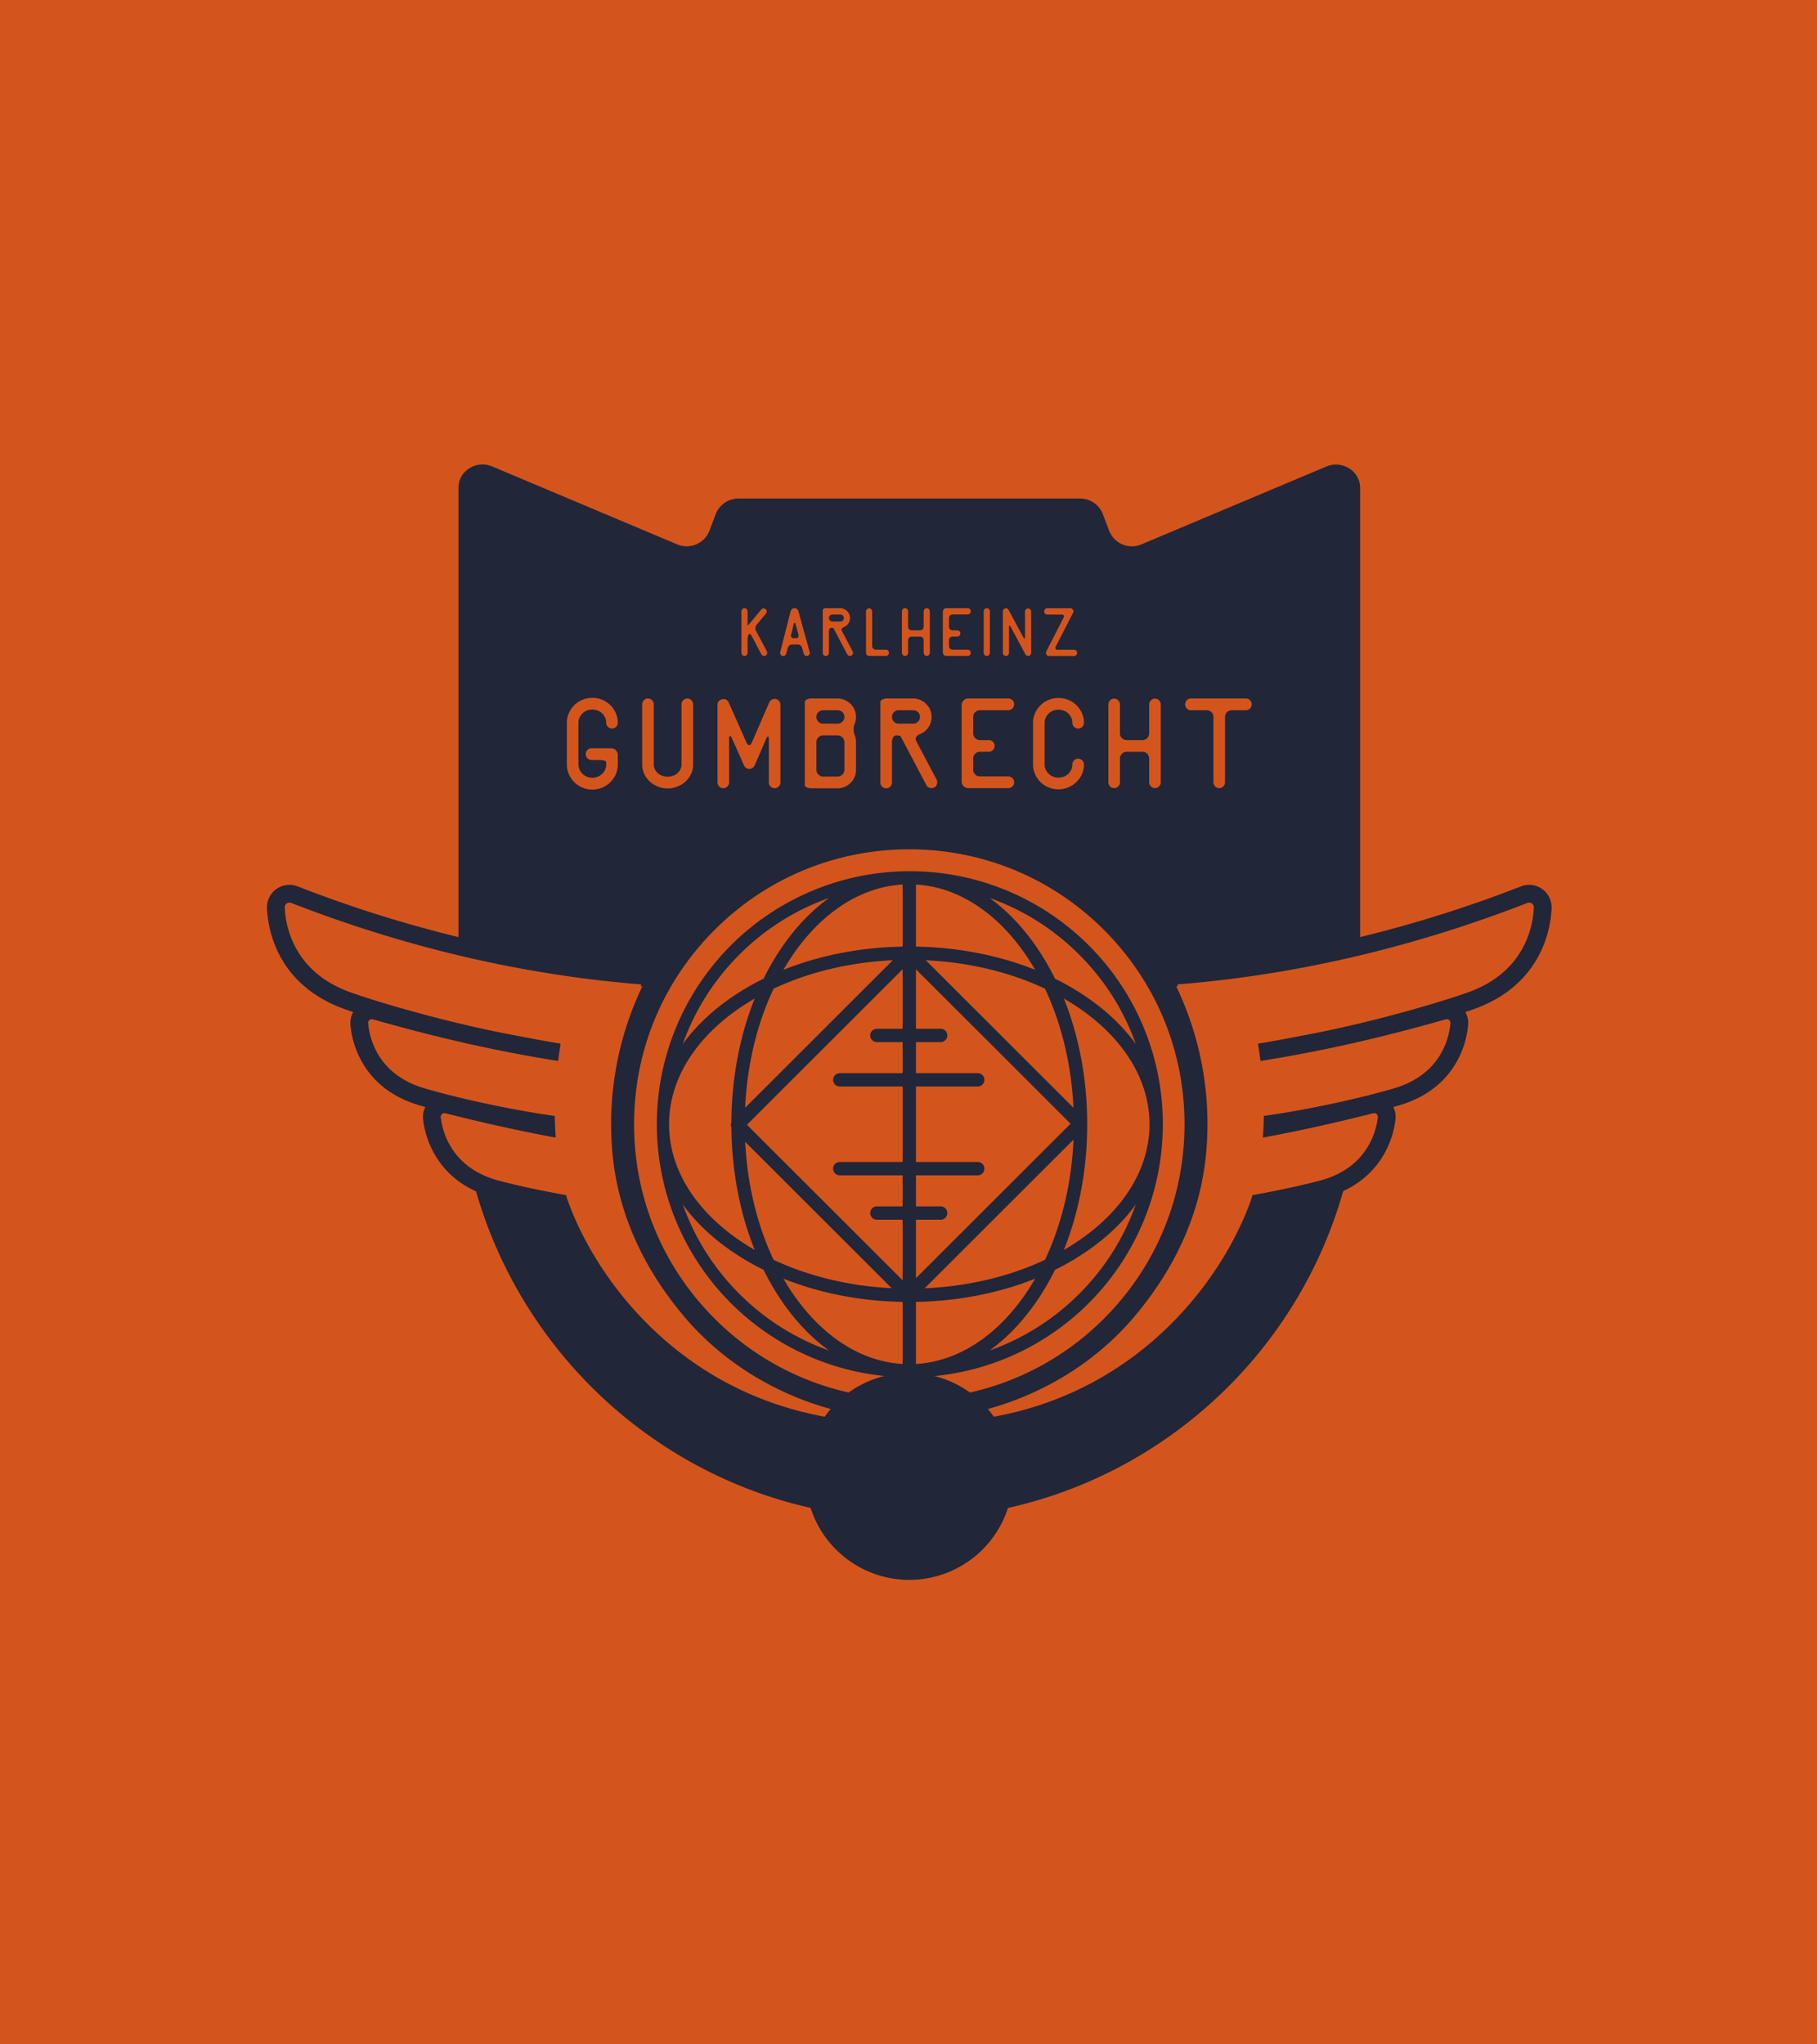 <svg xmlns="http://www.w3.org/2000/svg" xmlns:xlink="http://www.w3.org/1999/xlink" width="2560" height="2879.999" viewBox="0 0 2560 2879.999">
  <defs>
    <clipPath id="clip-path">
      <rect id="Rectangle_149" data-name="Rectangle 149" width="1809.93" height="1571.309" fill="none"/>
    </clipPath>
  </defs>
  <g id="Group_160" data-name="Group 160" transform="translate(19684 21473.689)">
    <path id="Path_4299" data-name="Path 4299" d="M0,0H2560V2880H0Z" transform="translate(-19684 -21473.689)" fill="#d4551c"/>
    <g id="Group_145" data-name="Group 145" transform="translate(-19307.854 -20819.344)">
      <g id="Group_144" data-name="Group 144" clip-path="url(#clip-path)">
        <path id="Path_4301" data-name="Path 4301" d="M770.229,272.413A356.468,356.468,0,1,0,874.861,524.7,355.1,355.1,0,0,0,770.229,272.413M278.323,285.68a337.276,337.276,0,0,1,126.236-79.753c-23.879,17.165-45.889,39.909-65.24,67.773a360.423,360.423,0,0,0-26.993,45.942,361.49,361.49,0,0,0-46,26.96c-27.9,19.327-50.67,41.314-67.856,65.16A336.752,336.752,0,0,1,278.323,285.68M494.4,293.67,286.324,501.49c2.9-61.958,17.3-119.383,40.1-167.767,48.443-22.778,105.936-37.157,167.973-40.052M299.849,347.586C278.75,400.08,267.359,459.667,267,521.728a9.279,9.279,0,0,0,.014,7.472c.529,61.508,11.907,120.549,32.832,172.61C226.124,659.295,179.2,595.68,179.2,524.7s46.927-134.6,120.653-177.112M286.392,549.475,492.824,755.657c-61.436-3.063-118.365-17.4-166.4-39.988C303.81,667.7,289.458,610.839,286.392,549.475m-8.069,214.241a336.751,336.751,0,0,1-79.851-126.081c17.186,23.846,39.958,45.833,67.856,65.16a361.115,361.115,0,0,0,46,26.96A360.427,360.427,0,0,0,339.319,775.7c19.351,27.863,41.362,50.608,65.24,67.773a337.278,337.278,0,0,1-126.236-79.754m229.918,98.705c-67.272-3.929-127.257-49.834-167.935-120.2,50.745,20.347,108.111,31.666,167.935,32.74Zm0-472.211h-36.3a9.382,9.382,0,1,0,0,18.764h36.3v43.79H419.683a9.38,9.38,0,1,0,0,18.761h88.559V577.867H419.683a9.382,9.382,0,1,0,0,18.764h88.559v43.79h-36.3a9.382,9.382,0,1,0,0,18.764h36.3v85.33L288.905,525.448,508.241,306.385Zm0-115.771c-59.824,1.074-117.19,12.394-167.935,32.74,40.679-70.371,100.663-116.276,167.935-120.2ZM768.29,524.7c0-63.128-11.436-123.782-32.873-177.112C809.143,390.1,856.07,453.716,856.07,524.7s-46.927,134.6-120.653,177.112C756.854,648.48,768.29,587.826,768.29,524.7M708.841,715.67c-48.85,22.976-106.905,37.4-169.544,40.124l209.717-209.46C746.289,608.9,731.842,666.88,708.841,715.67m40.1-214.18L540.871,293.67c62.037,2.9,119.53,17.274,167.97,40.052,22.81,48.384,37.206,105.809,40.1,167.767m8-215.81A336.753,336.753,0,0,1,836.8,411.761c-17.186-23.846-39.958-45.833-67.856-65.16a361.516,361.516,0,0,0-46-26.96A360.009,360.009,0,0,0,695.951,273.7c-19.351-27.863-41.365-50.608-65.244-67.773A337.263,337.263,0,0,1,756.947,285.68m-229.918-98.7c67.272,3.925,127.254,49.83,167.932,120.2-50.742-20.347-108.107-31.666-167.932-32.74Zm0,472.208h34.8a9.382,9.382,0,1,0,0-18.764h-34.8v-43.79h87.053a9.382,9.382,0,1,0,0-18.764H527.029V471.526h87.053a9.38,9.38,0,1,0,0-18.761H527.029v-43.79h34.8a9.382,9.382,0,1,0,0-18.764h-34.8V306.385l217.83,217.563-217.83,217.56Zm0,115.771c59.825-1.074,117.191-12.394,167.932-32.74-40.679,70.371-100.66,116.276-167.932,120.2Zm229.918-11.241A337.265,337.265,0,0,1,630.707,843.47C654.586,826.3,676.6,803.561,695.951,775.7a360.012,360.012,0,0,0,26.989-45.942,361.141,361.141,0,0,0,46-26.96c27.9-19.327,50.67-41.314,67.856-65.16a336.752,336.752,0,0,1-79.851,126.081" transform="translate(387.33 404.739)" fill="#212639"/>
        <path id="Path_4302" data-name="Path 4302" d="M236.187,169.915H256.5a9.694,9.694,0,0,0,9.681-9.638V121.538A9.694,9.694,0,0,0,256.5,111.9h-20.31a9.287,9.287,0,0,0-6.645,2.739,8.958,8.958,0,0,0-2.848,6.712v39.115a9.709,9.709,0,0,0,9.493,9.45" transform="translate(547.384 269.73)" fill="#212639"/>
        <path id="Path_4303" data-name="Path 4303" d="M220.09,87.176h3.131a3.666,3.666,0,0,0,3.083-1.364,3.744,3.744,0,0,0,.556-3.38l-4.142-15.04c-.341-1.344-.778-2.019-1.315-2.019s-.977.675-1.315,2.019L216.351,82.33a3.708,3.708,0,0,0,3.739,4.846" transform="translate(522.027 157.579)" fill="#212639"/>
        <path id="Path_4304" data-name="Path 4304" d="M287.685,101.5h-20.31a9.326,9.326,0,0,0-6.645,2.722,8.667,8.667,0,0,0-2.848,6.476v.379a8.859,8.859,0,0,0,2.848,6.661,9.312,9.312,0,0,0,6.645,2.722h20.31a9.363,9.363,0,0,0,6.833-2.814,9.17,9.17,0,0,0,2.848-6.76,8.871,8.871,0,0,0-2.848-6.664,9.554,9.554,0,0,0-6.833-2.722" transform="translate(622.692 244.671)" fill="#212639"/>
        <path id="Path_4305" data-name="Path 4305" d="M236.187,120.463H256.5a9.365,9.365,0,0,0,6.836-2.814,9.179,9.179,0,0,0,2.844-6.76,8.88,8.88,0,0,0-2.844-6.664A9.556,9.556,0,0,0,256.5,101.5h-20.31a9.326,9.326,0,0,0-6.645,2.722,8.666,8.666,0,0,0-2.848,6.476v.379a8.858,8.858,0,0,0,2.848,6.661,9.312,9.312,0,0,0,6.645,2.722" transform="translate(547.384 244.671)" fill="#212639"/>
        <path id="Path_4306" data-name="Path 4306" d="M236.915,72.033h10.814a4.987,4.987,0,0,0,3.637-1.5,4.883,4.883,0,0,0,1.516-3.6,4.727,4.727,0,0,0-1.516-3.547,5.078,5.078,0,0,0-3.637-1.446H236.915a4.958,4.958,0,0,0-3.538,1.446,4.613,4.613,0,0,0-1.513,3.448v.2a4.713,4.713,0,0,0,1.513,3.547,4.961,4.961,0,0,0,3.538,1.449" transform="translate(559.871 149.306)" fill="#212639"/>
        <path id="Path_4307" data-name="Path 4307" d="M1801.121,601.909a31.632,31.632,0,0,0-34.341-7.568A1784.827,1784.827,0,0,1,1540.13,665.8V33.216c0-.975-.041-1.944-.12-2.9-1.84-22.693-26.392-36.294-47.4-27.454L1231.9,112.588a34.333,34.333,0,0,1-45.418-19.436l-8.769-23.085a34.319,34.319,0,0,0-32.091-22.124H664.306a34.319,34.319,0,0,0-32.091,22.124l-8.762,23.079a34.337,34.337,0,0,1-45.428,19.429L317.232,2.73c-19.952-8.4-43.451,3.359-46.962,24.7a35.891,35.891,0,0,0-.468,5.784V665.8A1784.442,1784.442,0,0,1,43.176,594.349a31.85,31.85,0,0,0-11.531-2.176h0A31.642,31.642,0,0,0,.025,625.094a158.859,158.859,0,0,0,19.754,69.948A149.056,149.056,0,0,0,53.7,735.933c15.94,13.454,35.188,24.17,57.209,31.843,3.387,1.187,6.956,2.411,10.678,3.659a30.228,30.228,0,0,0-4,17.847,129.106,129.106,0,0,0,18.958,56.91c16.984,27.168,43.12,46.154,77.676,56.433,2.8.842,5.764,1.7,8.858,2.582a30.171,30.171,0,0,0-3.135,17.3,129.17,129.17,0,0,0,20.621,56.334c13.194,19.787,31.305,34.913,54.006,45.185C358.276,1245.922,539,1418.935,765.925,1469.9a146.021,146.021,0,0,0,278.041.113c227.763-50.8,409.385-223.733,472.323-446.418,22.253-10.259,40.067-25.234,53.084-44.755a129.16,129.16,0,0,0,20.618-56.334,30.17,30.17,0,0,0-3.131-17.3c3.111-.883,6.089-1.753,8.909-2.6,34.5-10.262,60.634-29.248,77.622-56.416a129.159,129.159,0,0,0,18.961-56.91,30.254,30.254,0,0,0-4.005-17.847q5.619-1.883,10.732-3.68c21.97-7.653,41.218-18.369,57.158-31.823a149.1,149.1,0,0,0,33.914-40.891,158.854,158.854,0,0,0,19.754-69.948,31.747,31.747,0,0,0-8.782-23.184M1296,332.146a7.737,7.737,0,0,1,5.788-2.466h77.451a7.736,7.736,0,0,1,5.788,2.466,8.184,8.184,0,0,1,2.373,5.876,7.955,7.955,0,0,1-2.373,5.689,7.724,7.724,0,0,1-5.788,2.466H1359.12a9.393,9.393,0,0,0-9.3,9.29v92.14a8.066,8.066,0,0,1-2.441,5.88,7.893,7.893,0,0,1-5.815,2.462,7.592,7.592,0,0,1-5.723-2.462,8.225,8.225,0,0,1-2.346-5.88v-92.14a9.392,9.392,0,0,0-9.3-9.29h-22.4a7.724,7.724,0,0,1-5.788-2.466,7.942,7.942,0,0,1-2.373-5.689,8.17,8.17,0,0,1,2.373-5.876m-110.569,5.876a8.161,8.161,0,1,1,16.322,0v40.953a8.778,8.778,0,0,0,2.848,6.541,9.255,9.255,0,0,0,6.645,2.749h22.4a9.386,9.386,0,0,0,9.3-9.29V338.022a7.761,7.761,0,0,1,2.442-5.781,7.845,7.845,0,0,1,5.627-2.37,8.067,8.067,0,0,1,5.819,2.37,7.761,7.761,0,0,1,2.441,5.781V447.607a8.066,8.066,0,0,1-2.441,5.88,7.9,7.9,0,0,1-5.819,2.462,7.688,7.688,0,0,1-5.627-2.462,8.066,8.066,0,0,1-2.442-5.88V414.048a9.386,9.386,0,0,0-9.3-9.287h-22.4a9.269,9.269,0,0,0-6.645,2.749,8.781,8.781,0,0,0-2.848,6.538v33.559a8.18,8.18,0,0,1-2.373,5.88,8.038,8.038,0,0,1-11.579,0,8.163,8.163,0,0,1-2.37-5.88Zm-89.177-134.181a4.172,4.172,0,0,1,3.083-1.276h32.538a3.8,3.8,0,0,1,3.636,2.118,4,4,0,0,1,.2,4.239l-24.456,47.641a2.831,2.831,0,0,0,2.728,4.44h23.042a4.335,4.335,0,0,1,3.131,1.279,4.353,4.353,0,0,1,0,6.227,4.346,4.346,0,0,1-3.131,1.276h-35.171a4.161,4.161,0,0,1-3.739-2.121,3.888,3.888,0,0,1-.656-2.019,4.774,4.774,0,0,1,.454-2.22l24.456-47.637a2.961,2.961,0,0,0,.2-3.131,3.166,3.166,0,0,0-2.93-1.313h-20.31a4.159,4.159,0,0,1-3.083-1.276,4.469,4.469,0,0,1,0-6.227m-16.94,160.015a32.856,32.856,0,0,1,2.848-13.574,35.614,35.614,0,0,1,19.078-18.6,36.741,36.741,0,0,1,27.9-.007,35.617,35.617,0,0,1,19.078,18.58,32.766,32.766,0,0,1,2.848,13.557,8.2,8.2,0,0,1-13.952,5.8,7.768,7.768,0,0,1-2.373-5.74,17.289,17.289,0,0,0-1.526-7.155,18.762,18.762,0,0,0-4.2-5.931,19.1,19.1,0,0,0-6.3-3.949,20.762,20.762,0,0,0-7.628-1.415,19.974,19.974,0,0,0-7.536,1.422,19.276,19.276,0,0,0-6.2,3.983,18.86,18.86,0,0,0-4.2,5.972,17.506,17.506,0,0,0-1.523,7.2v58.585a17.5,17.5,0,0,0,1.523,7.206,18.9,18.9,0,0,0,4.2,5.972,19.324,19.324,0,0,0,6.2,3.98,19.975,19.975,0,0,0,7.536,1.422,20.7,20.7,0,0,0,7.628-1.422,18.811,18.811,0,0,0,10.493-9.952,17.5,17.5,0,0,0,1.526-7.206,7.959,7.959,0,0,1,2.373-5.689,8.038,8.038,0,0,1,11.579,0,7.973,7.973,0,0,1,2.373,5.689,33.406,33.406,0,0,1-2.848,13.652,36.306,36.306,0,0,1-46.982,18.672,36.1,36.1,0,0,1-11.391-7.5,35.639,35.639,0,0,1-7.687-11.2,33.5,33.5,0,0,1-2.848-13.669Zm-42.533-156.748a4.422,4.422,0,0,1,.912-2.728,3.9,3.9,0,0,1,2.424-1.514,3.976,3.976,0,0,1,2.78.2,4.257,4.257,0,0,1,2.073,1.917l20.717,38.555c.669,1.211,1.229,1.767,1.666,1.664s.656-.856.656-2.268V207.207a4.131,4.131,0,0,1,1.3-3.08,4.291,4.291,0,0,1,3.1-1.262,4.185,4.185,0,0,1,2.995,1.262,4.14,4.14,0,0,1,1.3,3.08v58.135a4.092,4.092,0,0,1-.949,2.677,4.619,4.619,0,0,1-2.342,1.565,3.468,3.468,0,0,1-1,.1,4.421,4.421,0,0,1-2.244-.6,4.3,4.3,0,0,1-1.649-1.715L1047.9,228.806c-.676-1.211-1.246-1.75-1.718-1.613s-.707.873-.707,2.22v35.929a4.347,4.347,0,1,1-8.694,0Zm-38.9,178.408a9.255,9.255,0,0,0,6.645,2.749h12.528a7.742,7.742,0,0,1,5.788,2.466,7.967,7.967,0,0,1,2.373,5.689,8.178,8.178,0,0,1-2.373,5.876,7.73,7.73,0,0,1-5.788,2.466H1004.53a9.294,9.294,0,0,0-6.645,2.732A8.721,8.721,0,0,0,995.038,414v16.026a8.916,8.916,0,0,0,2.848,6.695,9.284,9.284,0,0,0,6.645,2.735h39.862a8.149,8.149,0,0,1,5.883,2.4,8.162,8.162,0,0,1,0,11.7,8.143,8.143,0,0,1-5.883,2.394H988.014a9.392,9.392,0,0,1-9.3-9.287V338.97a9.392,9.392,0,0,1,9.3-9.29h56.379a8.2,8.2,0,0,1,5.883,2.37,7.725,7.725,0,0,1,2.469,5.784,8.425,8.425,0,0,1-8.352,8.342H1004.53a9.269,9.269,0,0,0-6.645,2.749,8.783,8.783,0,0,0-2.848,6.541v23.508a8.777,8.777,0,0,0,2.848,6.541M1009.806,206.9a4.345,4.345,0,1,1,8.69,0v58.339a4.345,4.345,0,0,1-1.263,3.127,4.273,4.273,0,0,1-6.164,0,4.345,4.345,0,0,1-1.263-3.127Zm-57.6.5a5.005,5.005,0,0,1,4.955-4.945H987.17a4.377,4.377,0,0,1,3.135,1.262,4.109,4.109,0,0,1,1.311,3.08,4.48,4.48,0,0,1-4.446,4.44H965.948a4.925,4.925,0,0,0-3.534,1.463,4.679,4.679,0,0,0-1.516,3.482v12.516a4.673,4.673,0,0,0,1.516,3.482,4.925,4.925,0,0,0,3.534,1.463h6.669a4.11,4.11,0,0,1,3.083,1.313,4.225,4.225,0,0,1,1.263,3.025,4.347,4.347,0,0,1-1.263,3.131,4.11,4.11,0,0,1-3.083,1.313h-6.669a4.943,4.943,0,0,0-3.534,1.453,4.648,4.648,0,0,0-1.516,3.465v8.533a4.754,4.754,0,0,0,1.516,3.564,4.943,4.943,0,0,0,3.534,1.453H987.17a4.338,4.338,0,0,1,3.135,1.279,4.353,4.353,0,0,1,0,6.227,4.334,4.334,0,0,1-3.135,1.276H957.159a5,5,0,0,1-4.955-4.945Zm-15.82,148.246a25.038,25.038,0,0,1-4.654,14.883,26.042,26.042,0,0,1-11.862,9.386A9.823,9.823,0,0,0,914.647,384q-1.424,2.558.283,5.972l28.478,53.848a8.508,8.508,0,0,1,.567,6.35A7.483,7.483,0,0,1,939.99,455a8.361,8.361,0,0,1-8.069-.191,6.95,6.95,0,0,1-2.943-3.223L893.1,383.524a1.282,1.282,0,0,1-.379-.948c-.126-.252-.792-.471-1.994-.662a27.631,27.631,0,0,0-4.272-.286c-1.642,0-3.036.921-4.173,2.749a12.515,12.515,0,0,0-1.711,6.732v56.88a8.163,8.163,0,1,1-16.325,0V334.612q0-2.087,2.756-3.509a14.065,14.065,0,0,1,6.546-1.422h36.827a24.739,24.739,0,0,1,10.063,2.087,28.114,28.114,0,0,1,8.352,5.593,24.843,24.843,0,0,1,5.6,8.246,25.673,25.673,0,0,1,1.994,10.047M894.606,206.9a4.345,4.345,0,1,1,8.69,0v21.8a4.673,4.673,0,0,0,1.516,3.482,4.933,4.933,0,0,0,3.538,1.463h11.924a5,5,0,0,0,4.951-4.945V206.9a4.127,4.127,0,0,1,1.3-3.076,4.173,4.173,0,0,1,3-1.262,4.288,4.288,0,0,1,3.1,1.262,4.127,4.127,0,0,1,1.3,3.076v58.339a4.294,4.294,0,0,1-1.3,3.127,4.2,4.2,0,0,1-3.1,1.313,4.093,4.093,0,0,1-3-1.313,4.3,4.3,0,0,1-1.3-3.127V247.379a5,5,0,0,0-4.951-4.945H908.35a4.933,4.933,0,0,0-3.538,1.463,4.673,4.673,0,0,0-1.516,3.482v17.864a4.345,4.345,0,0,1-1.263,3.127,4.273,4.273,0,0,1-6.163,0,4.345,4.345,0,0,1-1.263-3.127Zm-50.625.2a4.344,4.344,0,1,1,8.687-.01v48.77a4.775,4.775,0,0,0,1.516,3.574,4.929,4.929,0,0,0,3.538,1.46h14.249a4.173,4.173,0,0,1,3.083,1.279,4.469,4.469,0,0,1,0,6.227,4.17,4.17,0,0,1-3.083,1.276H848.324a4.306,4.306,0,0,1-4.343-4.341Zm-60.938-2.019q0-1.11,1.465-1.869a7.5,7.5,0,0,1,3.486-.757H807.6a13.187,13.187,0,0,1,5.354,1.112,14.946,14.946,0,0,1,4.446,2.977,13.17,13.17,0,0,1,2.981,4.389,13.667,13.667,0,0,1,1.062,5.351,13.345,13.345,0,0,1-2.476,7.922,13.869,13.869,0,0,1-6.317,5,5.243,5.243,0,0,0-2.78,2.169,3.263,3.263,0,0,0,.154,3.179l15.158,28.665a4.522,4.522,0,0,1,.3,3.383,3.954,3.954,0,0,1-2.121,2.572,4.441,4.441,0,0,1-4.292-.1,3.675,3.675,0,0,1-1.567-1.715l-19.1-36.236a.688.688,0,0,1-.2-.5c-.068-.133-.42-.252-1.062-.351a14.574,14.574,0,0,0-2.271-.153,2.62,2.62,0,0,0-2.226,1.463,6.687,6.687,0,0,0-.908,3.584v30.278a4.345,4.345,0,1,1-8.69,0Zm20.84,124.591a24.739,24.739,0,0,1,10.063,2.087,28.157,28.157,0,0,1,8.352,5.593,24.846,24.846,0,0,1,5.6,8.246,25.676,25.676,0,0,1,1.994,10.047,24.954,24.954,0,0,1-1.9,10.051,20.681,20.681,0,0,0,0,15.545,24.965,24.965,0,0,1,1.9,10.051v38.866a25.456,25.456,0,0,1-1.994,10.143,26.217,26.217,0,0,1-13.952,13.84,25.778,25.778,0,0,1-10.063,1.992H767.056a15.888,15.888,0,0,1-6.546-1.231q-2.756-1.233-2.752-2.94V334.612q0-2.087,2.752-3.509a14.064,14.064,0,0,1,6.546-1.422Zm-80.766-65.344L737.772,206.7a5.638,5.638,0,0,1,1.97-2.977,5.458,5.458,0,0,1,3.486-1.16,5.046,5.046,0,0,1,3.435,1.057,5.534,5.534,0,0,1,2.021,2.977l15.967,57.633a4.02,4.02,0,0,1-.4,3.281,4.378,4.378,0,0,1-2.629,2.07,2.84,2.84,0,0,1-1.212.2,4.1,4.1,0,0,1-2.578-.907,4.407,4.407,0,0,1-1.564-2.323l-2.325-8.277a5.934,5.934,0,0,0-2.373-3.383,6.542,6.542,0,0,0-3.893-1.361H739.9a6.72,6.72,0,0,0-6.167,4.843l-2.124,8.076a4.621,4.621,0,0,1-2.018,2.776,3.8,3.8,0,0,1-3.234.454,4.541,4.541,0,0,1-2.779-2.07,3.9,3.9,0,0,1-.458-3.277M668.448,206.9a4.345,4.345,0,1,1,8.69,0v15.647c0,1.344.017,2.507.051,3.482s.051,1.429.051,1.361c.065,0,.15-.1.253-.3a5.026,5.026,0,0,1,.454-.706c.2-.266.707-.839,1.516-1.715s1.649-1.848,2.527-2.926l14.352-17.363a3.983,3.983,0,0,1,2.93-1.562,4.458,4.458,0,0,1,3.234.958,3.981,3.981,0,0,1,1.564,2.926,4.441,4.441,0,0,1-.959,3.23l-13.338,16.05a7.434,7.434,0,0,0-1.567,4.038,7.031,7.031,0,0,0,.758,4.236l15.359,28.968a4.522,4.522,0,0,1,.3,3.383,3.927,3.927,0,0,1-2.223,2.572,4.476,4.476,0,0,1-2.022.5,4.17,4.17,0,0,1-3.838-2.319L682.9,241.523a5.612,5.612,0,0,0-2.069-2.473,1.5,1.5,0,0,0-1.97.153,7.078,7.078,0,0,0-1.212,2.926,17.571,17.571,0,0,0-.509,4.137v18.976a4.356,4.356,0,0,1-1.26,3.127,4.277,4.277,0,0,1-6.167,0,4.345,4.345,0,0,1-1.263-3.127Zm-33.7,131.5a8.319,8.319,0,0,1,1.9-5.119,8.912,8.912,0,0,1,4.746-2.462,7.384,7.384,0,0,1,5.317.379,7.8,7.8,0,0,1,3.8,3.98l25.057,56.5q1.705,3.6,3.889,3.6t3.7-3.6l24.486-56.5a7.758,7.758,0,0,1,3.8-3.98,8.356,8.356,0,0,1,5.5-.761,7.711,7.711,0,0,1,4.651,2.844,8.039,8.039,0,0,1,1.8,5.119V447.8a8.163,8.163,0,1,1-16.325,0V387.317q0-3.791-1.137-4.076t-2.66,3.318l-16.134,37.348a8.481,8.481,0,0,1-3.039,3.509,8.081,8.081,0,0,1-9.015.1,7.829,7.829,0,0,1-2.943-3.6l-17.083-38.3q-1.711-3.6-2.848-3.318t-1.141,4.076V447.8a8.163,8.163,0,1,1-16.325,0Zm-106.11-.379a8.156,8.156,0,0,1,2.373-5.876,8.034,8.034,0,0,1,11.579,0,8.163,8.163,0,0,1,2.37,5.866v84.6a15.131,15.131,0,0,0,1.52,6.719,17.57,17.57,0,0,0,4.176,5.491,19.381,19.381,0,0,0,6.266,3.69,22.444,22.444,0,0,0,15.185,0,19.42,19.42,0,0,0,6.266-3.69,17.611,17.611,0,0,0,4.173-5.491,15.13,15.13,0,0,0,1.52-6.719v-84.6a8.166,8.166,0,0,1,2.373-5.866,8.034,8.034,0,0,1,11.579,0,8.173,8.173,0,0,1,2.377,5.876v84.75a30.456,30.456,0,0,1-2.848,13.082,34.713,34.713,0,0,1-7.69,10.617,37.368,37.368,0,0,1-50.683,0,34.712,34.712,0,0,1-7.69-10.617,30.454,30.454,0,0,1-2.844-13.082ZM422.525,363.809a33.469,33.469,0,0,1,2.844-13.652,35.7,35.7,0,0,1,7.69-11.186,36.082,36.082,0,0,1,11.391-7.489,36.774,36.774,0,0,1,27.9,0,36.083,36.083,0,0,1,11.391,7.489,35.637,35.637,0,0,1,7.686,11.186,33.36,33.36,0,0,1,2.848,13.652,8.161,8.161,0,1,1-16.322,0,17.462,17.462,0,0,0-1.53-7.206,18.82,18.82,0,0,0-10.49-9.952,20.71,20.71,0,0,0-7.628-1.422,20.026,20.026,0,0,0-7.536,1.419,19.326,19.326,0,0,0-6.2,3.973,18.894,18.894,0,0,0-4.2,5.961,17.368,17.368,0,0,0-1.526,7.189v58.847a17.4,17.4,0,0,0,1.526,7.193,18.841,18.841,0,0,0,4.2,5.958,20.557,20.557,0,0,0,6.2,4.069,18.9,18.9,0,0,0,7.536,1.514,19.719,19.719,0,0,0,7.628-1.5,20.318,20.318,0,0,0,6.293-4.045,18.752,18.752,0,0,0,4.2-5.927,17.212,17.212,0,0,0,1.53-7.152v-3.2c0-1-.922-1.787-2.756-2.353a23.221,23.221,0,0,0-6.737-.846h-11.2a7.737,7.737,0,0,1-5.791-2.466,8.164,8.164,0,0,1-2.373-5.876,8.1,8.1,0,0,1,8.164-8.154h27.713a8.967,8.967,0,0,1,6.549,2.749,9.161,9.161,0,0,1,2.752,6.732v13.461a33.348,33.348,0,0,1-2.848,13.652,35.544,35.544,0,0,1-7.686,11.183,36.065,36.065,0,0,1-58.373-11.183,33.457,33.457,0,0,1-2.844-13.652ZM785.782,1341.47c-211.39-38.709-324.647-199.3-362.122-304.977-.837-2.374-1.509-4.795-2.226-7.2-37.534-6.715-71.97-14.279-95.135-20.49-66.715-17.741-79.165-69.406-81.477-89.2a5.2,5.2,0,0,1,5.3-5.784,5.918,5.918,0,0,1,1.424.177c53.34,13.488,103.791,24.784,155.294,34.248-.785-10.31-1.216-20.51-1.335-30.537-66.422-9.133-143.148-26.772-184.134-39.063-66.169-19.682-77.1-71.688-78.83-91.54a5.193,5.193,0,0,1,5.3-5.631,5.724,5.724,0,0,1,1.588.225c88.627,25.19,170.189,44.227,260.738,58.605,1.086-8.53,2.3-16.7,3.6-24.422-16.059-2.575-36.154-6.149-62.191-11.268-83.809-15.323-180.928-42.4-232.411-60.464-82.327-28.685-93.073-94.933-94.1-120.079a6.588,6.588,0,0,1,9-6.422c163.469,63.636,329.827,101.894,493.19,114.786-.208.914-.44,1.825-.686,2.735.782-.034,1.56-.068,2.342-.1a449.012,449.012,0,0,0-43.024,224.265c5.207,80.691,35.734,162,100.848,239.782,61.361,73.3,141.533,113.578,207.566,131.459q-4.507,5.238-8.509,10.89m204.578-34.1a145.942,145.942,0,0,0-170.787,0A385.32,385.32,0,0,1,630.767,1203.3c-73.241-73.151-113.578-170.41-113.578-273.859s40.337-200.712,113.578-273.863,170.619-113.439,274.2-113.439,200.958,40.288,274.2,113.439,113.574,170.41,113.574,273.863S1252.4,1130.148,1179.165,1203.3a385.336,385.336,0,0,1-188.806,104.07m700.414-563.216c-51.479,18.069-148.6,45.141-232.411,60.464-26.033,5.119-46.132,8.693-62.187,11.268,1.291,7.721,2.51,15.893,3.6,24.422,90.546-14.379,172.111-33.416,260.735-58.605a5.76,5.76,0,0,1,1.588-.225,5.193,5.193,0,0,1,5.3,5.631c-1.731,19.852-12.658,71.858-78.827,91.54-40.989,12.291-117.716,29.93-184.138,39.063-.116,10.027-.546,20.227-1.335,30.537,51.507-9.464,101.954-20.759,155.295-34.248a5.9,5.9,0,0,1,1.427-.177,5.2,5.2,0,0,1,5.293,5.784c-2.312,19.791-14.758,71.456-81.477,89.2-23.165,6.211-57.6,13.775-95.132,20.49-.717,2.4-1.39,4.826-2.23,7.2-37.476,105.677-150.732,266.268-362.119,304.977q-4.005-5.648-8.513-10.886c66.032-17.881,146.2-58.162,207.569-131.463,65.11-77.779,95.634-159.091,100.841-239.782a448.9,448.9,0,0,0-43.021-224.265c.785.031,1.564.065,2.342.1q-.369-1.366-.683-2.735c163.36-12.892,329.718-51.15,493.187-114.786a6.588,6.588,0,0,1,9,6.422c-1.024,25.145-11.774,91.393-94.1,120.079" transform="translate(-0.001 -0.002)" fill="#212639"/>
      </g>
    </g>
  </g>
</svg>
